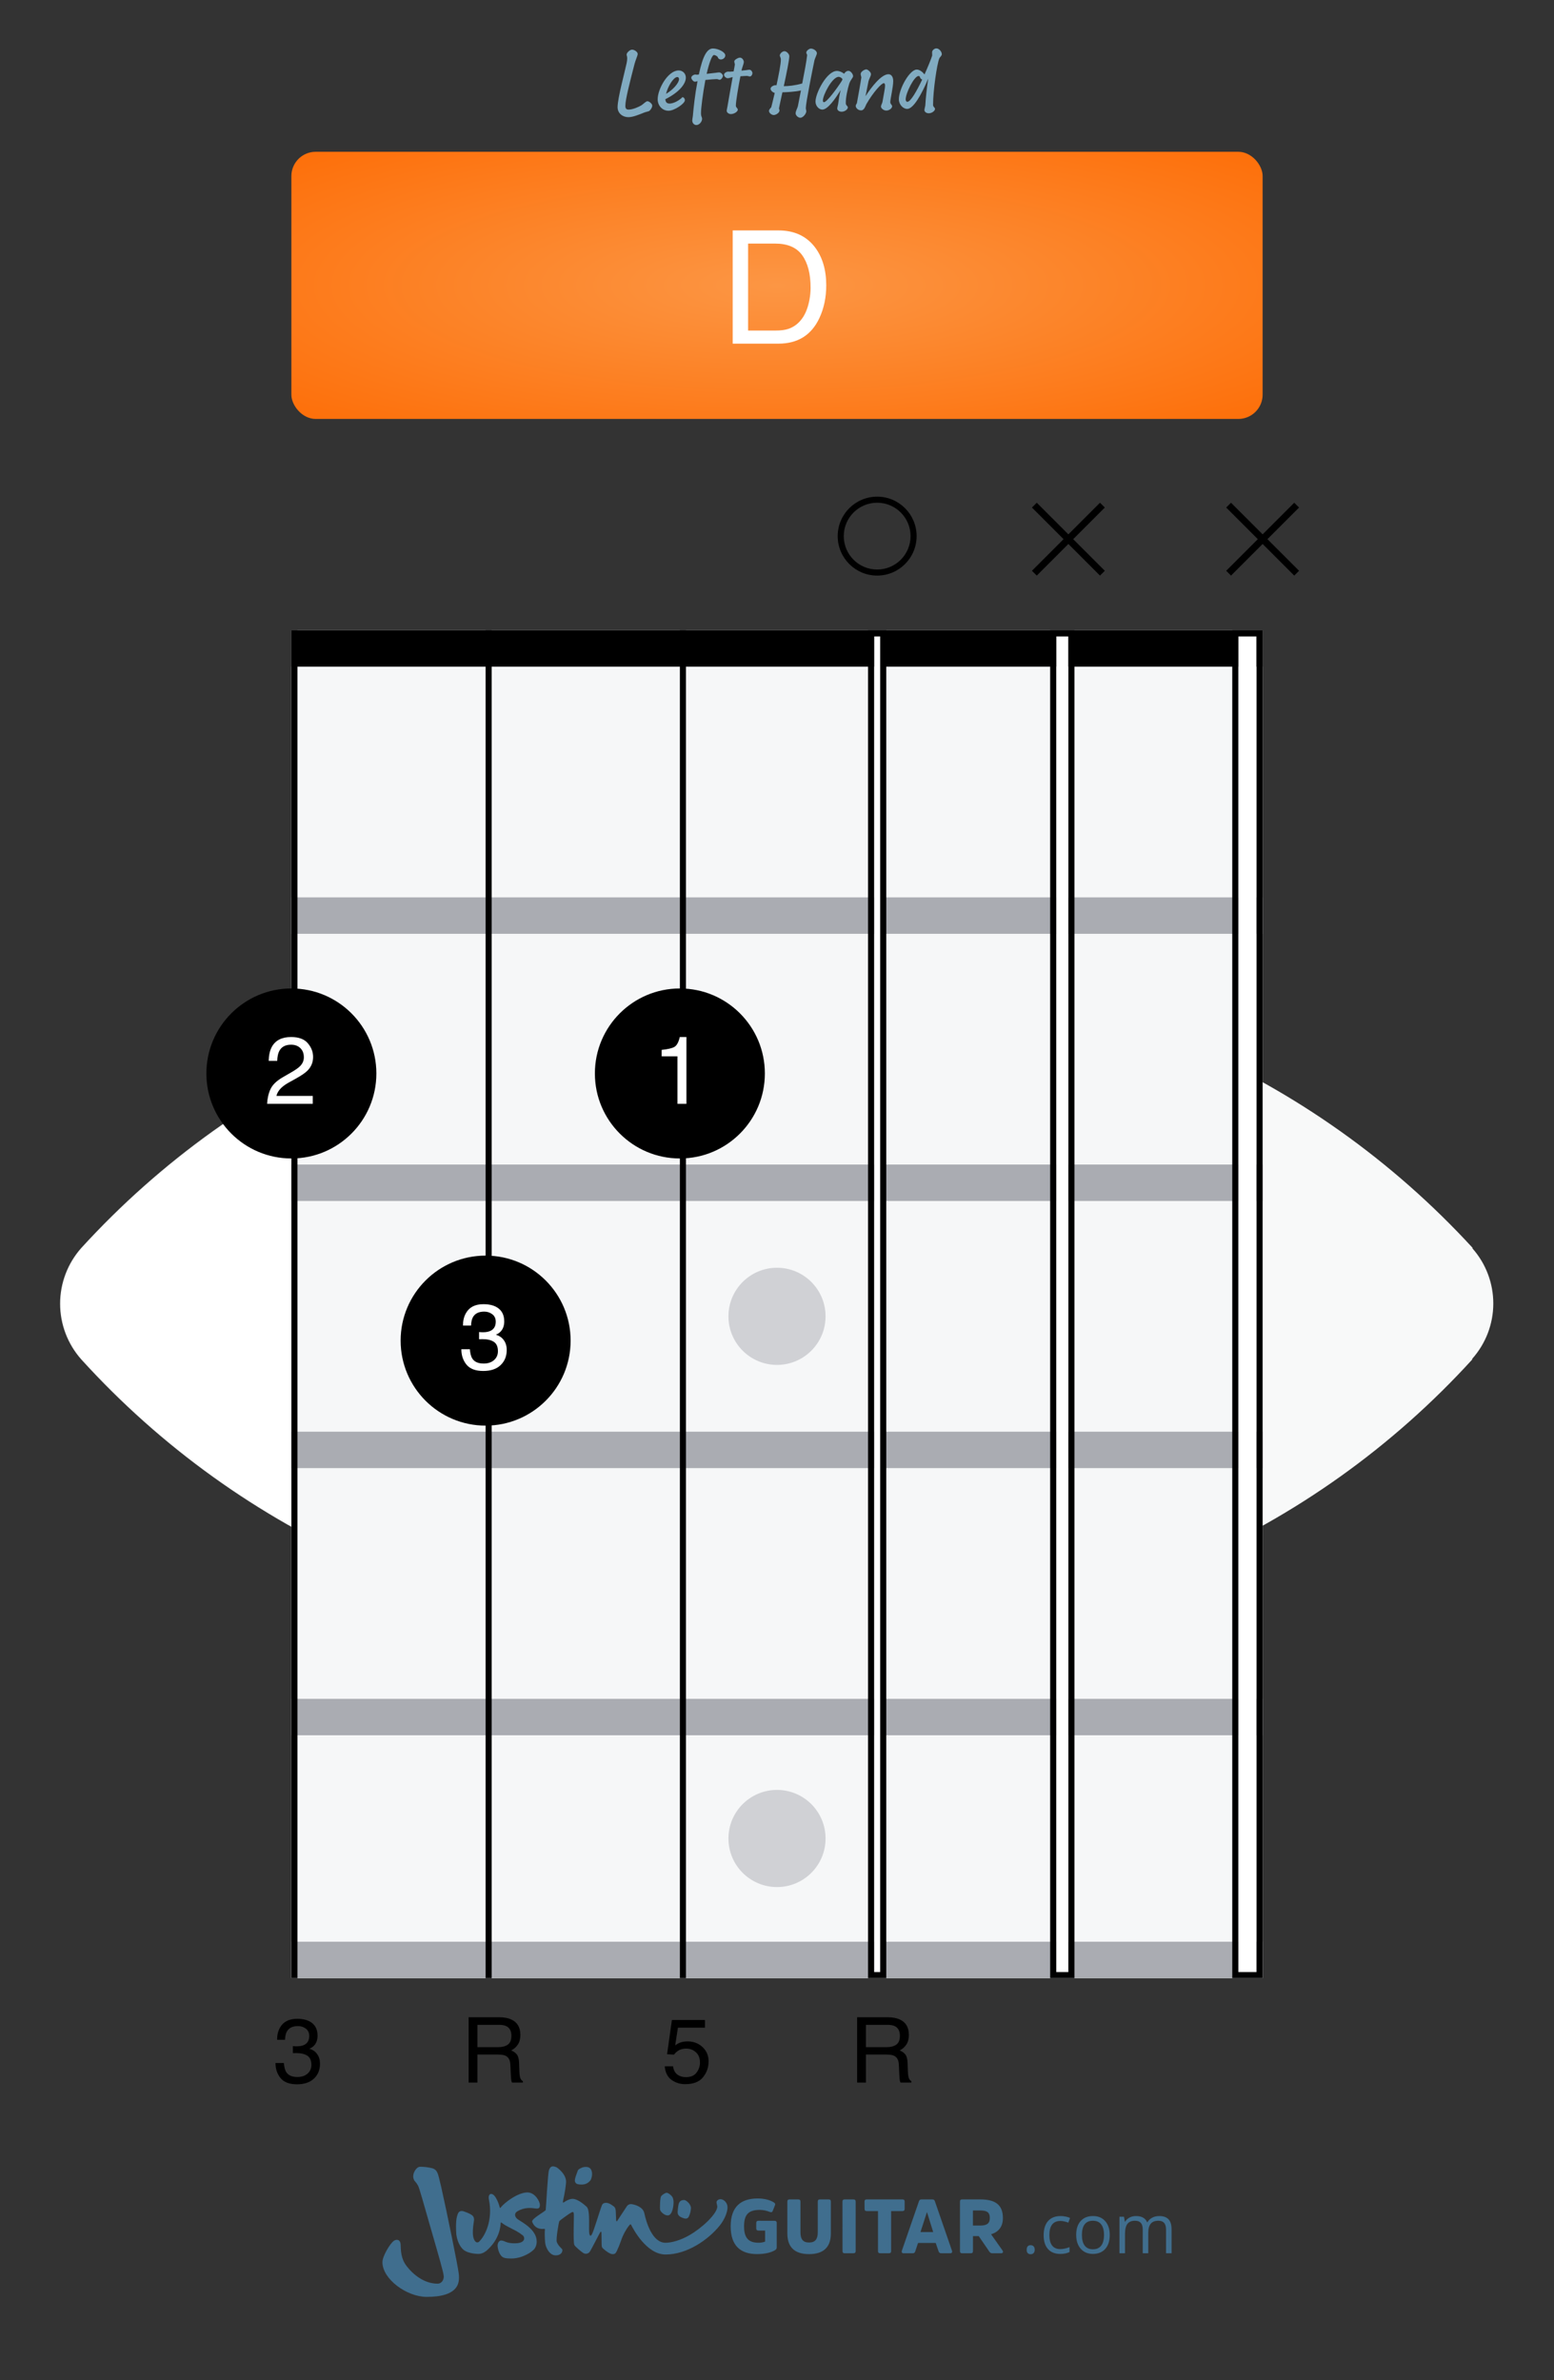 <svg width="1280" height="1960" viewBox="0 0 1280 1960" fill="none" xmlns="http://www.w3.org/2000/svg">
<rect x="0" y="0" width="1280" height="1960" fill="#333333" stroke="none"/>
<path d="M977.619 1287.68C932.247 1307.73 884.779 1322.65 836.097 1332.16C835.022 1332.48 833.914 1332.68 832.795 1332.75C823.471 1334.57 813.991 1335.48 804.49 1335.46C771.448 1335.56 739.257 1324.98 712.714 1305.29C686.171 1285.61 666.696 1257.87 657.19 1226.21V1225.15C657.19 1222.91 654.831 1215.71 652.708 1204.5C644.28 1161.47 639.897 1117.74 639.618 1073.89C600.164 1093.01 562.577 1115.76 527.344 1141.85C518.263 1148.58 512.484 1153.65 510.715 1154.83H510.007C485.558 1177.06 468.94 1206.59 462.628 1239.04C456.317 1271.48 460.649 1305.09 474.981 1334.87C479.041 1343.41 483.898 1351.55 489.487 1359.18C490.058 1360.18 490.73 1361.13 491.492 1362.01C533.108 1418.14 583.154 1467.48 639.854 1508.3C701.667 1553.98 770.885 1588.67 844.47 1610.83H845.178C861.345 1615.63 878.714 1614.29 893.951 1607.06C909.188 1599.83 921.218 1587.22 927.732 1571.66V1571.66C964.181 1481.58 981.182 1384.8 977.619 1287.68V1287.68Z" fill="white" stroke="#F8F9F9" stroke-miterlimit="10"/>
<path d="M1212.87 1028.12V1027.53C1147.07 955.9 1066.9 898.971 977.595 860.467C976.26 910.004 969.377 959.235 957.074 1007.24C956.674 1008.31 956.359 1009.42 956.131 1010.54C946.513 1047.2 923.67 1078.99 892.006 1099.8C860.343 1120.6 822.1 1128.94 784.653 1123.21H783.946C781.705 1123.21 774.393 1121.21 763.425 1118.38C720.93 1107.54 679.548 1092.73 639.83 1074.13V1074.13C640.087 1118.1 644.47 1161.95 652.92 1205.09C655.043 1216.3 656.93 1223.5 657.402 1225.74V1226.45C667.055 1257.95 686.593 1285.51 713.123 1305.04C739.653 1324.57 771.765 1335.03 804.702 1334.87C814.203 1334.9 823.683 1333.99 833.007 1332.16C834.126 1332.09 835.234 1331.89 836.309 1331.57C884.991 1322.06 932.459 1307.14 977.83 1287.09C1067.1 1248.56 1147.15 1191.44 1212.64 1119.56V1118.97C1223.78 1106.47 1229.96 1090.33 1230 1073.59C1230.04 1056.85 1223.95 1040.67 1212.87 1028.12V1028.12Z" fill="#F8F9F9"/>
<path d="M927.475 576.483V575.893C920.94 560.354 908.901 547.774 893.666 540.567C878.431 533.361 861.073 532.034 844.921 536.841H844.213C770.703 559.068 701.566 593.79 639.832 639.486C696.514 680.28 746.558 729.588 788.194 785.666C788.955 786.498 789.627 787.407 790.199 788.379C795.763 796.023 800.618 804.158 804.705 812.683C818.995 842.499 823.27 876.136 816.895 908.58C810.519 941.025 793.833 970.539 769.325 992.724H768.617C766.848 994.14 761.069 998.859 751.988 1005.58C716.755 1031.68 679.168 1054.43 639.714 1073.54V1073.54C679.433 1092.14 720.814 1106.95 763.31 1117.79C774.278 1120.62 781.59 1122.03 783.831 1122.62H784.538C821.924 1128.41 860.129 1120.17 891.805 1099.48C923.482 1078.79 946.393 1047.11 956.133 1010.54C956.361 1009.42 956.677 1008.31 957.077 1007.24C969.38 959.234 976.263 910.003 977.597 860.466C981.086 763.329 964.005 666.552 927.475 576.483V576.483Z" fill="white" stroke="#F8F9F9" stroke-miterlimit="10"/>
<path d="M491.465 1362.25C490.703 1361.37 490.031 1360.42 489.46 1359.42C483.858 1351.71 479.001 1343.5 474.954 1334.88C460.693 1305.07 456.432 1271.46 462.807 1239.04C469.182 1206.62 485.852 1177.13 510.334 1154.95H511.042C512.811 1153.54 518.59 1148.7 527.671 1141.97C562.904 1115.88 600.491 1093.13 639.945 1074.02V1074.02C600.172 1055.42 558.755 1040.57 516.231 1029.66C505.263 1026.82 497.951 1025.41 495.71 1024.94H495.003C457.556 1019.21 419.314 1027.55 387.65 1048.35C355.986 1069.16 333.143 1100.95 323.526 1137.61C323.526 1138.79 323.526 1139.97 322.7 1140.91C310.32 1188.9 303.397 1238.14 302.062 1287.68C298.69 1384.54 315.769 1481.03 352.184 1570.84V1570.84C358.698 1586.4 370.728 1599.01 385.965 1606.24C401.202 1613.47 418.571 1614.81 434.738 1610.01H435.446C508.893 1588.07 578.026 1553.67 639.827 1508.31C583.145 1467.56 533.1 1418.29 491.465 1362.25V1362.25Z" fill="#F8F9F9"/>
<path d="M626.738 943.289C624.615 932.198 622.728 924.883 622.256 922.76V921.934C612.751 890.276 593.275 862.537 566.732 842.85C540.189 823.163 507.998 812.582 474.956 812.682C465.458 812.719 455.984 813.628 446.652 815.396C445.52 815.45 444.404 815.689 443.35 816.104C394.658 825.521 347.184 840.402 301.828 860.465C212.705 899.194 132.768 956.327 67.256 1028.12V1028.12C56.139 1040.66 50 1056.84 50 1073.6C50 1090.36 56.139 1106.54 67.256 1119.08V1119.08C132.765 1191.22 212.786 1248.67 302.064 1287.68C303.399 1238.13 310.322 1188.9 322.702 1140.91C322.702 1139.96 322.702 1138.79 323.528 1137.61C333.073 1100.88 355.885 1069 387.557 1048.13C419.228 1027.25 457.51 1018.86 495.005 1024.58H495.713C497.953 1024.58 505.265 1026.47 516.233 1029.3C558.713 1040.18 600.09 1054.99 639.829 1073.54V1073.54C639.522 1029.81 635.139 986.205 626.738 943.289Z" fill="white" stroke="#F8F9F9" stroke-miterlimit="10"/>
<path d="M804.718 812.689C800.631 804.163 795.775 796.028 790.212 788.384C789.64 787.412 788.968 786.503 788.207 785.671C746.571 729.593 696.527 680.285 639.845 639.491C578.031 593.813 508.813 559.13 435.228 536.964H434.52C418.368 532.157 401.01 533.484 385.775 540.691C370.54 547.897 358.501 560.477 351.966 576.016V576.606C315.436 666.675 298.355 763.452 301.844 860.589C347.2 840.526 394.674 825.645 443.365 816.228C444.434 815.894 445.549 815.734 446.668 815.756C456 813.988 465.474 813.079 474.972 813.042C507.969 812.919 540.126 823.449 566.664 843.068C593.201 862.687 612.703 890.348 622.272 921.94V922.766C622.272 924.89 624.631 932.205 626.754 943.295C635.177 986.327 639.56 1030.05 639.845 1073.9C679.298 1054.79 716.885 1032.04 752.119 1005.94C761.2 999.218 766.978 994.145 768.747 993.083H769.455C794.022 970.86 810.734 941.275 817.091 908.756C823.448 876.237 819.106 842.533 804.718 812.689V812.689Z" fill="#F8F9F9"/>
<path d="M845.656 1852.65C845.656 1851.42 845.931 1850.5 846.48 1849.88C847.047 1849.24 847.853 1848.92 848.896 1848.92C849.957 1848.92 850.781 1849.24 851.367 1849.88C851.971 1850.5 852.273 1851.42 852.273 1852.65C852.273 1853.84 851.971 1854.76 851.367 1855.4C850.763 1856.04 849.939 1856.36 848.896 1856.36C847.962 1856.36 847.185 1856.07 846.562 1855.51C845.958 1854.92 845.656 1853.97 845.656 1852.65Z" fill="#406E8E"/>
<path d="M873.33 1856.11C868.974 1856.11 865.597 1854.77 863.2 1852.1C860.82 1849.41 859.63 1845.61 859.63 1840.71C859.63 1835.67 860.838 1831.79 863.254 1829.04C865.689 1826.29 869.148 1824.92 873.632 1824.92C875.078 1824.92 876.524 1825.08 877.97 1825.39C879.416 1825.7 880.551 1826.07 881.374 1826.49L879.974 1830.36C878.967 1829.96 877.869 1829.63 876.68 1829.37C875.49 1829.09 874.437 1828.96 873.522 1828.96C867.409 1828.96 864.353 1832.86 864.353 1840.65C864.353 1844.35 865.094 1847.19 866.576 1849.16C868.077 1851.14 870.292 1852.13 873.22 1852.13C875.728 1852.13 878.299 1851.59 880.935 1850.51V1854.55C878.922 1855.59 876.387 1856.11 873.33 1856.11Z" fill="#406E8E"/>
<path d="M914.072 1840.49C914.072 1845.39 912.837 1849.23 910.366 1851.99C907.895 1854.74 904.482 1856.11 900.126 1856.11C897.435 1856.11 895.046 1855.48 892.96 1854.22C890.873 1852.95 889.263 1851.14 888.128 1848.78C886.993 1846.42 886.426 1843.65 886.426 1840.49C886.426 1835.58 887.652 1831.77 890.105 1829.04C892.557 1826.29 895.962 1824.92 900.318 1824.92C904.527 1824.92 907.868 1826.32 910.339 1829.12C912.828 1831.92 914.072 1835.71 914.072 1840.49ZM891.148 1840.49C891.148 1844.33 891.917 1847.26 893.454 1849.27C894.992 1851.29 897.252 1852.29 900.235 1852.29C903.219 1852.29 905.479 1851.3 907.017 1849.3C908.572 1847.29 909.35 1844.35 909.35 1840.49C909.35 1836.66 908.572 1833.76 907.017 1831.79C905.479 1829.79 903.2 1828.79 900.18 1828.79C897.197 1828.79 894.946 1829.77 893.427 1831.73C891.908 1833.69 891.148 1836.61 891.148 1840.49Z" fill="#406E8E"/>
<path d="M960.443 1855.56V1835.99C960.443 1833.59 959.93 1831.79 958.905 1830.6C957.88 1829.4 956.288 1828.79 954.128 1828.79C951.291 1828.79 949.195 1829.61 947.841 1831.24C946.487 1832.87 945.809 1835.37 945.809 1838.76V1855.56H941.252V1835.99C941.252 1833.59 940.74 1831.79 939.715 1830.6C938.69 1829.4 937.088 1828.79 934.91 1828.79C932.055 1828.79 929.959 1829.65 928.623 1831.37C927.305 1833.08 926.646 1835.88 926.646 1839.77V1855.56H922.089V1825.47H925.795L926.537 1829.59H926.756C927.616 1828.12 928.824 1826.98 930.38 1826.16C931.954 1825.33 933.711 1824.92 935.651 1824.92C940.355 1824.92 943.43 1826.62 944.876 1830.03H945.096C945.992 1828.45 947.292 1827.21 948.994 1826.29C950.696 1825.38 952.636 1824.92 954.814 1824.92C958.219 1824.92 960.763 1825.8 962.447 1827.56C964.149 1829.3 965 1832.09 965 1835.93V1855.56H960.443Z" fill="#406E8E"/>
<path d="M345.999 1784.33C349.454 1784.32 352.897 1784.75 356.242 1785.61C359.238 1786.49 360.083 1788.88 360.615 1790.1C360.903 1790.74 362.074 1795 363.476 1801.23C368.182 1822.18 377.1 1865.75 377.875 1872.38C378.38 1876.78 377.913 1880.44 376.063 1883.27C372.267 1889.03 363.521 1891.49 351.473 1891.49C334.974 1891.46 315 1876.86 315 1862.86C315 1857.98 321.248 1847.6 324.373 1845.35C326.242 1844.01 329.75 1843.73 330 1848.48C330.25 1853.23 330.032 1859.72 334.904 1866.1C340.186 1873.01 349.437 1880.67 360.512 1880.61C363.073 1880.61 365.5 1878.38 365.525 1874.69C365.349 1873.14 365.065 1871.61 364.674 1870.11C362.753 1862.26 357.567 1844.69 353.048 1828.95C348.931 1814.63 345.41 1801.77 344.373 1799.96C341.876 1795.59 341.748 1797.08 340.749 1794.46C339.123 1790.3 342.881 1784.33 345.999 1784.33ZM376.492 1824.99C375.128 1829.86 375.711 1837.62 375.82 1839.46C375.928 1841.3 377.036 1848.43 381.633 1852.58C384.194 1854.93 389.789 1856.09 394.181 1856.09C397.478 1856.09 400.141 1853.98 401.025 1853.21C411.78 1843.78 412.241 1832.71 412.343 1831.37C412.472 1829.74 412.548 1829.9 414.232 1831.19C416.351 1832.82 421.102 1835.04 424.962 1837.09C426.961 1838.18 428.862 1839.44 430.641 1840.86C432.158 1842.06 433.131 1846.31 426.633 1847.22C424.495 1847.52 419.693 1847.59 416.39 1846.09C414.13 1845.08 412.74 1844.81 411.767 1845.33C410.282 1846.1 409.751 1848.41 409.847 1849.41C410.02 1851.92 411.127 1856.93 414.136 1858.76C415.25 1859.4 416.262 1859.88 421.242 1859.88C430.09 1859.88 438.458 1854.59 440.538 1851.49C441.607 1849.76 442.133 1847.75 442.049 1845.72C442.049 1835.88 429.245 1829.6 426.511 1827.63C423.95 1825.76 423.208 1822.78 426.089 1821.06C432.376 1817.31 437.555 1818.28 441.582 1818.72C444.194 1819 444.68 1817.69 444.706 1815.84C444.751 1813.09 440.788 1805.47 434.411 1805.47C426.729 1805.47 415.756 1813.61 412.286 1818.04C412.049 1818.35 411.71 1818.4 411.646 1817.9C411.028 1815.27 410.034 1812.73 408.694 1810.37C405.596 1804.65 401.652 1806.08 402.721 1811.34C406.191 1828.22 399.52 1841.44 394.501 1846.14C394.129 1846.46 393.655 1846.63 393.166 1846.63C392.677 1846.63 392.203 1846.46 391.831 1846.14C387.459 1842.36 390.474 1829.49 390.474 1828.09C390.474 1826.7 390.224 1825.44 389.078 1824.46C386.767 1822.47 381.229 1820.85 381.229 1820.85C378.067 1820.34 377.26 1822.29 376.492 1824.99ZM452.171 1787.16C451.198 1789.92 449.789 1817.98 449.488 1819.92C449.328 1820.98 437.408 1827.2 438.355 1829.68C441.057 1836.78 447.785 1835.45 448.272 1835.45C448.758 1835.45 448.848 1835.64 448.842 1836.04C448.715 1837.58 448.668 1839.12 448.701 1840.66C448.771 1843.37 448.835 1844.96 449.053 1846.99C449.437 1850.65 452.497 1857.3 457.67 1857.3C463.118 1857.3 463.797 1853.03 462.945 1852.06C462.472 1851.52 459.706 1849.28 458.618 1846.26C457.811 1844.02 460.225 1829.81 460.762 1829.05C461.185 1828.45 469.354 1822.55 470.577 1822C471.799 1821.46 472.292 1821.24 472.613 1822.78C472.933 1824.32 471.921 1845.97 473.054 1848.68C473.611 1850.02 478.733 1854.26 480.519 1855.4C481.318 1855.87 482.258 1856.06 483.178 1855.91C484.097 1855.77 484.939 1855.32 485.558 1854.62C486.614 1853.4 493.663 1839.37 494.367 1838.32C494.975 1837.4 495.404 1837.82 495.404 1838.57C495.404 1839.32 495.538 1844.01 495.538 1847.4C495.538 1850.53 495.775 1850.77 497.094 1851.98C499.066 1853.77 502.478 1856.29 504.559 1856.29C506.204 1856.29 506.915 1855.95 507.971 1853.95C509.346 1851.03 510.56 1848.04 511.608 1844.99C513.102 1840.5 515.361 1836.31 518.285 1832.6C519.418 1831.23 519.642 1831.76 520.052 1832.55C521.371 1835.11 532.369 1856.58 548.221 1856.59C565.987 1856.59 583.432 1844.42 592.856 1832.72C597.094 1827.49 599.252 1821.34 599.252 1817.76C599.252 1813.99 596.275 1811.23 593.753 1811.05C592.011 1810.91 590.507 1812.03 590.257 1813.1C589.975 1814.27 590.961 1816.36 590.808 1817.54C590.033 1823.59 578.317 1834.7 567.824 1840.7C560.257 1845.03 552.939 1846.94 548.119 1846.92C537.235 1846.86 532.299 1830.03 530.692 1822.48C529.604 1817.4 523.131 1815.52 520.366 1815.15C519.596 1815.02 518.803 1815.11 518.084 1815.41C517.365 1815.72 516.75 1816.23 516.313 1816.87C516.313 1816.87 508.778 1828.31 508.317 1829.04C507.677 1830.07 507.485 1827.99 507.485 1827.99C507.485 1827.99 507.299 1823.02 507.203 1821.27C507.12 1819.65 506.883 1818.22 506.038 1817.42C505.193 1816.63 501.876 1814.04 499.38 1814.04C496.524 1814.04 496.089 1815.38 495.743 1816.18C494.405 1819.24 488.887 1838 487.421 1840.19C486.39 1841.7 486.012 1841.18 485.602 1840.12C484.412 1837.16 486.575 1820.31 483.24 1817.3C480.59 1814.9 475.526 1810.74 471.614 1810.74C468.368 1810.74 464.386 1813.68 464.386 1813.68C464.386 1813.68 463.509 1814.14 463.63 1813.28C464.053 1810.39 465.461 1805.74 466.23 1797.59C466.921 1790.27 458.509 1784.8 458.509 1784.8C454.527 1783.01 453.144 1784.4 452.171 1787.16ZM475.916 1787.5C474.636 1790.85 473.502 1794.06 473.502 1795.39C473.458 1795.92 473.543 1796.44 473.749 1796.93C473.956 1797.41 474.278 1797.83 474.687 1798.16C475.673 1798.86 477.344 1798.99 479.399 1798.99C483.765 1798.99 486.441 1795.78 486.883 1794.5C487.638 1792.41 488.163 1789.38 486.953 1786.88C485.295 1783.44 480.564 1784.42 478.893 1785.24C477.977 1785.68 476.332 1786.38 475.916 1787.5ZM544.508 1808.73C543.535 1810.52 543.541 1818.74 543.688 1819.7C543.944 1821.34 547.229 1824.39 549.892 1824.42C554.201 1824.48 554.764 1815.34 554.764 1814.52C554.901 1812.91 554.682 1811.28 554.124 1809.75C553.407 1808.06 550.378 1805.7 549.047 1805.76C547.894 1805.78 545.122 1807.6 544.508 1808.73ZM563.272 1826.78C566.275 1827.82 567.274 1825.55 567.274 1825.55C568.383 1823.31 569.011 1820.87 569.117 1818.37C569.117 1814.93 565.014 1811.7 563.528 1811.7C562.043 1811.7 560.199 1812.12 559.322 1814.06C558.445 1816.01 558.144 1821.7 558.144 1821.7C558.093 1824.89 560.763 1825.91 563.272 1826.78ZM624.732 1828.81C623.452 1828.81 622.914 1829.45 622.914 1830.63V1835.11C622.914 1836.3 623.477 1836.87 624.732 1836.87H630.2V1845.96C628.514 1846.6 626.726 1846.92 624.924 1846.9C616.755 1846.9 612.863 1843.2 612.863 1833.4C612.863 1823.6 616.614 1819.86 625.782 1819.86C628.583 1819.87 631.357 1820.43 633.945 1821.5C635.328 1822 636.083 1821.81 636.506 1820.62L638.33 1816.03C638.772 1814.9 638.394 1814.34 637.325 1813.65C634.764 1812.01 630.232 1810.44 624.137 1810.44C610.193 1810.44 601.838 1817.29 601.838 1833.37C601.838 1849.45 610.071 1856.24 623.509 1856.24C630.552 1856.24 635.315 1854.86 638.33 1853.04C638.762 1852.84 639.128 1852.52 639.385 1852.12C639.641 1851.71 639.777 1851.25 639.777 1850.77V1830.63C639.805 1830.39 639.777 1830.14 639.696 1829.91C639.614 1829.67 639.482 1829.46 639.307 1829.29C639.133 1829.12 638.921 1828.99 638.689 1828.91C638.457 1828.83 638.209 1828.8 637.965 1828.83L624.732 1828.81ZM666.435 1856.27C678.311 1856.27 684.361 1850.55 684.361 1839.24V1813.04C684.361 1811.76 683.798 1811.22 682.543 1811.22H675.398C674.079 1811.22 673.58 1811.78 673.58 1813.04V1838.3C673.58 1843.83 671.57 1846.72 666.416 1846.72C661.262 1846.72 659.323 1843.83 659.323 1838.3V1813.04C659.323 1811.76 658.759 1811.22 657.44 1811.22H650.34C649.06 1811.22 648.522 1811.78 648.522 1813.04V1839.24C648.548 1850.55 654.489 1856.27 666.416 1856.27H666.435ZM693.964 1853.75C693.964 1855.03 694.534 1855.57 695.789 1855.57H702.882C704.163 1855.57 704.803 1855.01 704.803 1853.75V1813.04C704.803 1811.76 704.163 1811.22 702.882 1811.22H695.75C694.47 1811.22 693.926 1811.78 693.926 1813.04L693.964 1853.75ZM712.12 1818.95C712.12 1820.23 712.684 1820.83 713.939 1820.83H723.196V1853.75C723.196 1855.03 723.759 1855.57 725.078 1855.57H732.12C733.439 1855.57 734.003 1855.01 734.003 1853.75V1820.83H743.234C744.553 1820.83 745.155 1820.19 745.155 1818.95V1813.04C745.155 1811.76 744.585 1811.22 743.234 1811.22H713.9C712.62 1811.22 712.082 1811.78 712.082 1813.04L712.12 1818.95ZM759.06 1811.22C757.678 1811.22 757.236 1811.78 756.858 1812.92L742.857 1853.44C742.415 1854.72 743.042 1855.57 744.233 1855.57H751.775C753.055 1855.57 753.529 1855.01 753.907 1853.88L756.167 1847.1H770.738L773.062 1853.88C773.439 1855.01 774.003 1855.57 775.264 1855.57H782.735C783.926 1855.57 784.553 1854.7 784.118 1853.44L770.11 1812.92C769.733 1811.78 769.297 1811.22 767.914 1811.22H759.06ZM758.177 1838.12L763.452 1821.84H763.58L768.663 1838.12H758.177ZM792.537 1811.22C791.256 1811.22 790.712 1811.78 790.712 1813.04V1853.75C790.712 1855.03 791.276 1855.57 792.537 1855.57H799.579C800.859 1855.57 801.404 1855.01 801.404 1853.75V1841.44H806.173L814.842 1854.13C815.09 1854.58 815.461 1854.96 815.914 1855.22C816.367 1855.47 816.883 1855.6 817.402 1855.57H824.688C826.071 1855.57 826.57 1854.38 825.757 1853.25L816.333 1839.93C822.3 1838.11 826.071 1833.9 826.071 1826.55C826.071 1815.43 819.541 1811.22 807.415 1811.22H792.537ZM801.391 1832.77V1820.33H807.319C813.03 1820.33 815.296 1821.9 815.296 1826.55C815.296 1830.82 813.094 1832.77 807.255 1832.77H801.391Z" fill="#406E8E"/>
<rect x="240" y="125" width="800" height="220" rx="20" fill="url(#paint0_radial_7963_168256)"/>
<path d="M638.73 272.21C643.005 272.21 646.517 271.766 649.268 270.877C654.176 269.227 658.197 266.053 661.328 261.355C663.825 257.589 665.623 252.765 666.724 246.883C667.358 243.37 667.676 240.112 667.676 237.107C667.676 225.555 665.369 216.583 660.757 210.193C656.187 203.803 648.802 200.608 638.604 200.608H616.196V272.21H638.73ZM603.501 189.754H641.27C654.092 189.754 664.036 194.303 671.104 203.401C677.409 211.611 680.562 222.127 680.562 234.949C680.562 244.852 678.7 253.802 674.976 261.8C668.416 275.934 657.139 283.001 641.143 283.001H603.501V189.754Z" fill="white"/>
<g style="mix-blend-mode:multiply">
<path d="M240 519H1040V1629H240V519Z" fill="#F6F7F8"/>
</g>
<path d="M240 1599H1040V1629H240V1599Z" fill="#AAACB2"/>
<path d="M240 1399H1040V1429H240V1399Z" fill="#AAACB2"/>
<path d="M240 1179H1040V1209H240V1179Z" fill="#AAACB2"/>
<path d="M240 959H1040V989H240V959Z" fill="#AAACB2"/>
<path d="M240 739H1040V769H240V739Z" fill="#AAACB2"/>
<path d="M240 519H1040V549H240V519Z" fill="black"/>
<path d="M1020 524H1035V1624H1020V524Z" fill="white"/>
<path fill-rule="evenodd" clip-rule="evenodd" d="M1040 519H1015V1629H1040V519ZM1020 524V1624H1035V524H1020Z" fill="black"/>
<path d="M870 524H880V1624H870V524Z" fill="white"/>
<path fill-rule="evenodd" clip-rule="evenodd" d="M885 519H865V1629H885V519ZM870 524V1624H880V524H870Z" fill="black"/>
<path d="M720 524H725V1624H720V524Z" fill="white"/>
<path fill-rule="evenodd" clip-rule="evenodd" d="M730 519H715V1629H730V519ZM725 524H720V1624H725V524Z" fill="black"/>
<rect width="5" height="1110" transform="matrix(-1 0 0 1 245 519)" fill="black"/>
<rect width="5" height="1110" transform="matrix(-1 0 0 1 405 519)" fill="black"/>
<rect width="5" height="1110" transform="matrix(-1 0 0 1 565 519)" fill="black"/>
<circle r="40" transform="matrix(-1 0 0 1 640 1514)" fill="#D0D1D5"/>
<circle r="40" transform="matrix(-1 0 0 1 640 1084)" fill="#D0D1D5"/>
<path d="M400 1174C438.66 1174 470 1142.66 470 1104C470 1065.34 438.66 1034 400 1034C361.34 1034 330 1065.34 330 1104C330 1142.66 361.34 1174 400 1174Z" fill="black"/>
<path d="M398.035 1129C391.712 1129 387.119 1127.27 384.257 1123.81C381.419 1120.32 380 1116.09 380 1111.11H387.02C387.318 1114.57 387.966 1117.09 388.961 1118.66C390.704 1121.47 393.853 1122.88 398.408 1122.88C401.943 1122.88 404.78 1121.93 406.921 1120.04C409.062 1118.15 410.132 1115.71 410.132 1112.72C410.132 1109.04 409 1106.46 406.735 1104.99C404.494 1103.52 401.37 1102.79 397.363 1102.79C396.914 1102.79 396.454 1102.8 395.981 1102.83C395.533 1102.83 395.072 1102.84 394.599 1102.86V1096.93C395.296 1097 395.881 1097.05 396.354 1097.08C396.827 1097.1 397.338 1097.11 397.885 1097.11C400.399 1097.11 402.465 1096.71 404.084 1095.92C406.921 1094.52 408.34 1092.03 408.34 1088.45C408.34 1085.79 407.394 1083.73 405.502 1082.29C403.611 1080.85 401.408 1080.12 398.893 1080.12C394.413 1080.12 391.314 1081.62 389.596 1084.6C388.65 1086.25 388.115 1088.59 387.99 1091.62H381.344C381.344 1087.64 382.141 1084.26 383.734 1081.47C386.472 1076.49 391.289 1074 398.184 1074C403.635 1074 407.855 1075.22 410.842 1077.66C413.829 1080.07 415.322 1083.58 415.322 1088.19C415.322 1091.47 414.439 1094.14 412.671 1096.18C411.576 1097.45 410.157 1098.44 408.415 1099.17C411.228 1099.94 413.418 1101.43 414.986 1103.65C416.58 1105.84 417.376 1108.53 417.376 1111.71C417.376 1116.82 415.696 1120.97 412.335 1124.18C408.975 1127.39 404.208 1129 398.035 1129Z" fill="white"/>
<path d="M240 954C278.66 954 310 922.66 310 884C310 845.34 278.66 814 240 814C201.34 814 170 845.34 170 884C170 922.66 201.34 954 240 954Z" fill="black"/>
<path d="M220 909C220.255 904.28 221.225 900.171 222.909 896.676C224.618 893.18 227.936 890.003 232.86 887.145L240.209 882.897C243.5 880.983 245.81 879.35 247.136 877.998C249.229 875.88 250.275 873.456 250.275 870.726C250.275 867.536 249.318 865.01 247.404 863.148C245.491 861.259 242.939 860.315 239.749 860.315C235.029 860.315 231.763 862.101 229.951 865.674C228.982 867.587 228.446 870.241 228.344 873.635H221.34C221.416 868.863 222.296 864.972 223.981 861.961C226.966 856.654 232.235 854 239.788 854C246.065 854 250.645 855.697 253.528 859.09C256.437 862.484 257.891 866.26 257.891 870.42C257.891 874.808 256.348 878.559 253.26 881.672C251.474 883.484 248.272 885.678 243.653 888.255L238.41 891.164C235.909 892.542 233.945 893.856 232.516 895.106C229.964 897.326 228.357 899.789 227.693 902.493H257.624V909H220Z" fill="white"/>
<path d="M560 954C598.66 954 630 922.66 630 884C630 845.34 598.66 814 560 814C521.34 814 490 845.34 490 884C490 922.66 521.34 954 560 954Z" fill="black"/>
<path d="M545 869.891V864.568C550.014 864.079 553.511 863.27 555.491 862.138C557.471 860.981 558.949 858.268 559.926 854H565.403V909H557.998V869.891H545Z" fill="white"/>
<path fill-rule="evenodd" clip-rule="evenodd" d="M722.5 414C737.688 414 750 426.312 750 441.5C750 456.688 737.688 469 722.5 469C707.312 469 695 456.688 695 441.5C695 426.312 707.312 414 722.5 414ZM755 441.5C755 423.551 740.449 409 722.5 409C704.551 409 690 423.551 690 441.5C690 459.449 704.551 474 722.5 474C740.449 474 755 459.449 755 441.5Z" fill="black"/>
<path fill-rule="evenodd" clip-rule="evenodd" d="M880 447.962L853.962 474L850 470.038L876.038 444L850 417.962L853.962 414L880 440.038L906.038 414L910 417.962L883.962 444L910 470.038L906.038 474L880 447.962Z" fill="black"/>
<path fill-rule="evenodd" clip-rule="evenodd" d="M1040 447.962L1013.96 474L1010 470.038L1036.04 444L1010 417.962L1013.96 414L1040 440.038L1066.04 414L1070 417.962L1043.96 444L1070 470.038L1066.04 474L1040 447.962Z" fill="black"/>
<path d="M525.254 44.412C525.254 42.652 522.454 40.892 520.614 40.892C518.774 40.892 516.134 43.452 516.134 44.892C516.134 45.852 516.614 46.252 516.614 48.092C516.614 49.132 516.454 50.412 516.134 52.012C514.934 58.012 508.694 80.812 508.694 88.252C508.694 93.372 512.934 96.492 517.574 96.492C521.334 96.492 526.294 94.412 530.294 92.812C531.814 92.172 533.414 91.932 534.294 91.612C535.574 91.132 537.254 88.572 537.254 86.972C537.254 85.532 534.774 83.372 533.254 83.372C531.974 83.372 529.654 85.932 528.294 86.732C526.454 87.852 521.414 90.252 517.814 90.252C515.814 90.252 515.094 89.292 515.094 87.132C515.094 81.932 518.774 67.772 522.694 52.492C523.494 49.452 525.254 45.772 525.254 44.412Z" fill="#81ABC1"/>
<path d="M562.275 80.092C561.955 80.092 561.555 80.252 561.315 80.812C558.035 83.612 554.195 85.292 551.555 85.292C549.235 85.292 548.195 84.092 548.035 81.692C559.155 76.172 564.915 69.212 564.915 63.932C564.915 60.732 562.515 58.012 558.995 58.012C550.195 58.012 541.715 73.212 541.715 81.772C541.715 86.812 545.395 91.212 550.675 91.212C555.395 91.212 564.115 85.292 564.115 82.572C564.115 81.212 563.235 80.092 562.275 80.092ZM557.875 63.452C558.835 63.452 559.315 64.252 559.315 65.132C559.315 68.252 554.435 73.932 548.595 77.292C550.115 71.132 554.755 63.452 557.875 63.452Z" fill="#81ABC1"/>
<path d="M588.123 45.292C588.763 45.292 590.683 46.092 591.163 46.972C591.403 48.092 592.443 48.972 593.803 48.972C595.403 48.972 597.403 47.692 597.403 45.612C597.403 42.812 591.323 39.932 587.243 39.932C582.443 39.932 578.843 45.932 575.643 61.372L574.043 61.532C573.803 61.532 573.163 61.372 572.763 61.372C571.403 61.372 569.403 62.572 569.403 64.012C569.403 65.052 571.003 67.292 572.363 67.292C572.843 67.292 573.723 67.132 574.523 66.812C572.283 78.732 571.323 88.572 570.683 95.612C570.523 96.892 570.203 98.252 570.203 99.212C570.203 101.452 571.803 102.972 573.563 102.972C576.043 102.972 578.283 100.172 578.283 97.932C578.283 96.092 577.403 96.492 577.403 93.132C577.403 88.972 578.923 77.052 581.003 65.852C584.683 65.452 588.843 65.132 590.363 65.132C591.163 65.132 592.123 65.692 592.763 65.692C594.123 65.692 595.483 63.452 595.483 62.332C595.483 61.452 593.803 59.612 592.363 59.612C591.323 59.612 590.603 59.852 589.723 59.932L582.043 60.812C584.123 51.772 586.443 45.292 588.123 45.292Z" fill="#81ABC1"/>
<path d="M617.307 57.452C616.107 57.452 615.467 57.692 614.507 57.772C613.467 57.932 612.107 58.012 610.747 58.172L611.147 56.492C611.787 54.252 612.667 52.252 612.667 51.052C612.667 49.532 611.307 47.452 609.467 47.452C608.027 47.452 604.827 49.212 604.827 50.492C604.827 51.372 605.147 52.172 605.307 53.052C605.147 54.252 604.747 56.252 604.267 58.812C602.587 58.972 601.387 59.052 601.147 59.052L599.787 58.972C598.427 58.972 596.347 60.092 596.347 61.612C596.347 62.732 597.947 64.412 599.307 64.412C600.187 64.412 601.387 64.092 602.187 63.772L603.467 63.532C602.027 71.372 600.267 81.372 599.227 87.532C598.987 89.052 598.587 90.252 598.587 91.292C598.587 92.572 600.107 93.932 602.027 93.932C604.827 93.932 607.707 91.852 607.707 90.332C607.707 89.052 606.107 88.652 606.107 86.972C606.107 83.372 608.267 70.892 609.867 62.812C612.027 62.652 614.107 62.492 615.147 62.492C616.027 62.492 616.907 62.972 617.627 62.972C618.987 62.972 619.787 61.212 619.787 60.172C619.787 59.292 618.827 57.452 617.307 57.452Z" fill="#81ABC1"/>
<path d="M672.861 43.852C672.861 41.932 670.141 40.012 667.901 40.012C666.621 40.012 664.141 41.692 664.141 43.292C664.141 43.932 664.541 44.492 664.861 45.292C664.221 50.972 662.461 60.012 661.021 67.452L660.781 68.732C654.621 70.492 649.101 70.972 645.581 70.972C647.821 60.652 650.141 49.292 650.141 46.172C650.141 44.572 647.981 42.172 646.141 42.172C644.221 42.172 642.301 44.332 642.301 45.692C642.301 46.492 643.181 47.372 643.181 49.132C643.181 52.732 641.421 61.692 639.581 70.252C639.181 70.172 638.861 70.172 638.621 70.172C637.261 70.172 634.701 71.452 634.701 73.052C634.701 74.572 636.621 76.252 638.141 76.492C636.861 82.092 635.661 86.732 635.261 88.332C634.541 89.292 633.421 90.092 633.421 91.372C633.421 93.052 635.581 94.732 637.341 94.732C639.101 94.732 642.061 92.892 642.061 90.972C642.061 90.252 641.661 89.852 641.661 89.292C641.661 88.732 642.941 83.052 644.461 76.012C648.061 75.932 654.861 75.612 659.741 74.492L657.181 87.532C656.701 89.372 655.341 91.452 655.341 93.372C655.341 95.052 657.421 96.972 659.181 96.972C661.581 96.972 664.141 93.452 664.141 91.612C664.141 90.812 663.741 90.092 663.741 88.892C663.741 84.732 669.181 57.692 670.861 49.612C671.261 48.012 672.861 44.892 672.861 43.852Z" fill="#81ABC1"/>
<path d="M702.669 62.732C702.669 61.052 700.749 58.332 698.829 58.332C697.389 58.332 695.949 59.452 695.309 60.732C693.549 59.372 691.389 58.412 689.389 58.412C680.989 58.412 671.709 76.732 671.709 83.612C671.709 87.292 674.589 90.252 677.309 90.252C681.709 90.252 687.789 81.772 692.429 74.172C691.469 78.012 690.829 81.932 690.349 85.692C690.109 87.212 689.629 88.332 689.629 89.372C689.629 90.652 690.989 92.012 693.229 92.012C695.949 92.012 698.349 89.932 698.349 88.492C698.349 87.212 696.669 86.892 696.669 85.052C696.509 80.332 698.269 72.812 699.549 68.732C700.749 65.452 702.669 64.012 702.669 62.732ZM678.669 84.172C678.029 84.172 677.789 83.532 677.789 82.812C677.789 78.172 685.549 63.292 690.749 63.292C692.109 63.292 693.309 64.252 693.949 65.132C693.789 65.452 693.709 65.932 693.549 66.332C689.869 72.172 681.149 84.172 678.669 84.172Z" fill="#81ABC1"/>
<path d="M735.72 66.732C735.72 63.212 734.12 61.132 731.8 61.132C725.96 61.132 717.88 71.532 712.92 79.212C713.72 75.212 714.6 70.572 715.4 66.732C715.88 64.892 717.4 62.572 717.4 61.052C717.4 59.292 714.68 57.132 713.56 57.132C712.04 57.132 708.92 59.052 708.92 60.892C708.92 61.852 709.4 63.052 709.48 63.692C709.24 65.932 706.2 82.972 705.8 84.972C705.4 85.692 704.84 86.492 704.84 87.212C704.84 88.812 706.68 90.892 709.24 90.892C711.56 90.892 712.44 88.412 713.56 85.852C719.4 75.692 726.12 68.492 727.96 68.492C728.6 68.492 729 69.132 729 70.492C729 73.052 727.88 77.772 726.84 84.092C726.44 85.452 725.64 86.732 725.64 87.772C725.64 89.052 727.64 91.052 730.04 91.052C732.68 91.052 734.84 88.972 734.84 87.532C734.84 86.252 733.32 85.932 733.32 84.012C733.32 81.612 735.72 71.692 735.72 66.732Z" fill="#81ABC1"/>
<path d="M775.747 44.572C775.747 42.732 773.667 39.852 771.267 39.852C769.747 39.852 767.747 41.292 767.747 43.052L767.827 45.772C766.867 48.812 764.387 54.892 761.507 61.292C760.067 59.452 757.587 57.292 755.107 57.292C749.267 57.292 740.387 73.052 740.387 81.772C740.387 86.172 743.907 89.692 747.267 89.692C752.227 89.692 758.947 78.172 764.547 64.732C763.427 72.332 762.467 80.812 762.147 86.892C761.907 88.492 761.427 89.612 761.427 90.652C761.427 91.932 762.787 93.292 765.027 93.292C767.587 93.292 770.147 91.292 770.147 89.692C770.147 88.492 768.547 88.172 768.547 86.332C768.547 74.332 771.827 52.492 773.667 48.172C774.147 46.892 775.747 46.092 775.747 44.572ZM747.347 83.852C746.627 83.852 745.987 83.132 745.987 81.772C746.067 76.572 753.027 62.572 756.627 62.572C758.147 62.572 757.347 64.732 759.587 65.532C755.107 74.972 750.067 83.852 747.347 83.852Z" fill="#81ABC1"/>
<path d="M244.608 1716.43C238.407 1716.43 233.903 1714.73 231.095 1711.34C228.312 1707.92 226.92 1703.77 226.92 1698.89H233.805C234.098 1702.28 234.733 1704.75 235.709 1706.28C237.418 1709.04 240.507 1710.42 244.975 1710.42C248.441 1710.42 251.225 1709.49 253.324 1707.64C255.424 1705.78 256.474 1703.39 256.474 1700.46C256.474 1696.85 255.363 1694.32 253.141 1692.88C250.944 1691.44 247.88 1690.72 243.949 1690.72C243.51 1690.72 243.058 1690.73 242.594 1690.76C242.155 1690.76 241.703 1690.77 241.239 1690.79V1684.97C241.923 1685.04 242.497 1685.09 242.96 1685.12C243.424 1685.14 243.925 1685.15 244.462 1685.15C246.928 1685.15 248.954 1684.76 250.541 1683.98C253.324 1682.61 254.716 1680.17 254.716 1676.66C254.716 1674.04 253.788 1672.03 251.933 1670.61C250.077 1669.2 247.917 1668.49 245.451 1668.49C241.056 1668.49 238.017 1669.96 236.332 1672.88C235.404 1674.5 234.879 1676.79 234.757 1679.77H228.239C228.239 1675.86 229.02 1672.54 230.583 1669.81C233.268 1664.93 237.992 1662.48 244.755 1662.48C250.102 1662.48 254.24 1663.68 257.169 1666.07C260.099 1668.44 261.564 1671.88 261.564 1676.4C261.564 1679.62 260.697 1682.24 258.964 1684.24C257.89 1685.48 256.498 1686.46 254.789 1687.17C257.548 1687.92 259.696 1689.39 261.234 1691.56C262.797 1693.71 263.578 1696.35 263.578 1699.47C263.578 1704.48 261.93 1708.55 258.634 1711.7C255.338 1714.85 250.663 1716.43 244.608 1716.43Z" fill="black"/>
<path d="M410.125 1685.85C413.543 1685.85 416.241 1685.17 418.219 1683.8C420.221 1682.43 421.222 1679.97 421.222 1676.4C421.222 1672.57 419.83 1669.96 417.047 1668.56C415.558 1667.83 413.568 1667.47 411.078 1667.47H393.28V1685.85H410.125ZM385.992 1661.2H410.895C414.996 1661.2 418.377 1661.8 421.039 1663C426.092 1665.29 428.619 1669.53 428.619 1675.71C428.619 1678.93 427.948 1681.56 426.605 1683.62C425.287 1685.67 423.431 1687.31 421.039 1688.56C423.138 1689.41 424.713 1690.54 425.763 1691.93C426.837 1693.32 427.435 1695.58 427.557 1698.7L427.813 1705.92C427.887 1707.97 428.058 1709.49 428.326 1710.5C428.766 1712.2 429.547 1713.3 430.67 1713.79V1715H421.734C421.49 1714.54 421.295 1713.94 421.148 1713.21C421.002 1712.47 420.88 1711.06 420.782 1708.96L420.343 1699.98C420.172 1696.47 418.866 1694.11 416.424 1692.92C415.033 1692.26 412.848 1691.93 409.869 1691.93H393.28V1715H385.992V1661.2Z" fill="black"/>
<path d="M554.391 1701.63C554.831 1705.39 556.576 1707.99 559.628 1709.43C561.19 1710.17 562.997 1710.53 565.048 1710.53C568.954 1710.53 571.847 1709.29 573.727 1706.8C575.607 1704.31 576.547 1701.55 576.547 1698.52C576.547 1694.86 575.424 1692.03 573.178 1690.02C570.956 1688.02 568.283 1687.02 565.158 1687.02C562.887 1687.02 560.934 1687.46 559.298 1688.34C557.687 1689.22 556.308 1690.44 555.16 1692L549.447 1691.67L553.439 1663.44H580.685V1669.81H558.383L556.149 1684.38C557.37 1683.46 558.529 1682.76 559.628 1682.3C561.581 1681.49 563.839 1681.09 566.403 1681.09C571.212 1681.09 575.29 1682.64 578.634 1685.74C581.979 1688.84 583.651 1692.77 583.651 1697.53C583.651 1702.49 582.113 1706.86 579.037 1710.64C575.985 1714.43 571.103 1716.32 564.389 1716.32C560.116 1716.32 556.332 1715.12 553.036 1712.73C549.765 1710.31 547.934 1706.61 547.543 1701.63H554.391Z" fill="black"/>
<path d="M730.125 1685.85C733.543 1685.85 736.241 1685.17 738.219 1683.8C740.221 1682.43 741.222 1679.97 741.222 1676.4C741.222 1672.57 739.83 1669.96 737.047 1668.56C735.558 1667.83 733.568 1667.47 731.078 1667.47H713.28V1685.85H730.125ZM705.992 1661.2H730.895C734.996 1661.2 738.377 1661.8 741.039 1663C746.092 1665.29 748.619 1669.53 748.619 1675.71C748.619 1678.93 747.948 1681.56 746.605 1683.62C745.287 1685.67 743.431 1687.31 741.039 1688.56C743.138 1689.41 744.713 1690.54 745.763 1691.93C746.837 1693.32 747.435 1695.58 747.557 1698.7L747.813 1705.92C747.887 1707.97 748.058 1709.49 748.326 1710.5C748.766 1712.2 749.547 1713.3 750.67 1713.79V1715H741.734C741.49 1714.54 741.295 1713.94 741.148 1713.21C741.002 1712.47 740.88 1711.06 740.782 1708.96L740.343 1699.98C740.172 1696.47 738.866 1694.11 736.424 1692.92C735.033 1692.26 732.848 1691.93 729.869 1691.93H713.28V1715H705.992V1661.2Z" fill="black"/>
<defs>
<radialGradient id="paint0_radial_7963_168256" cx="0" cy="0" r="1" gradientUnits="userSpaceOnUse" gradientTransform="translate(640 235) rotate(90) scale(174.625 635)">
<stop stop-color="#FC9644"/>
<stop offset="1" stop-color="#FD6A02"/>
</radialGradient>
</defs>
</svg>
